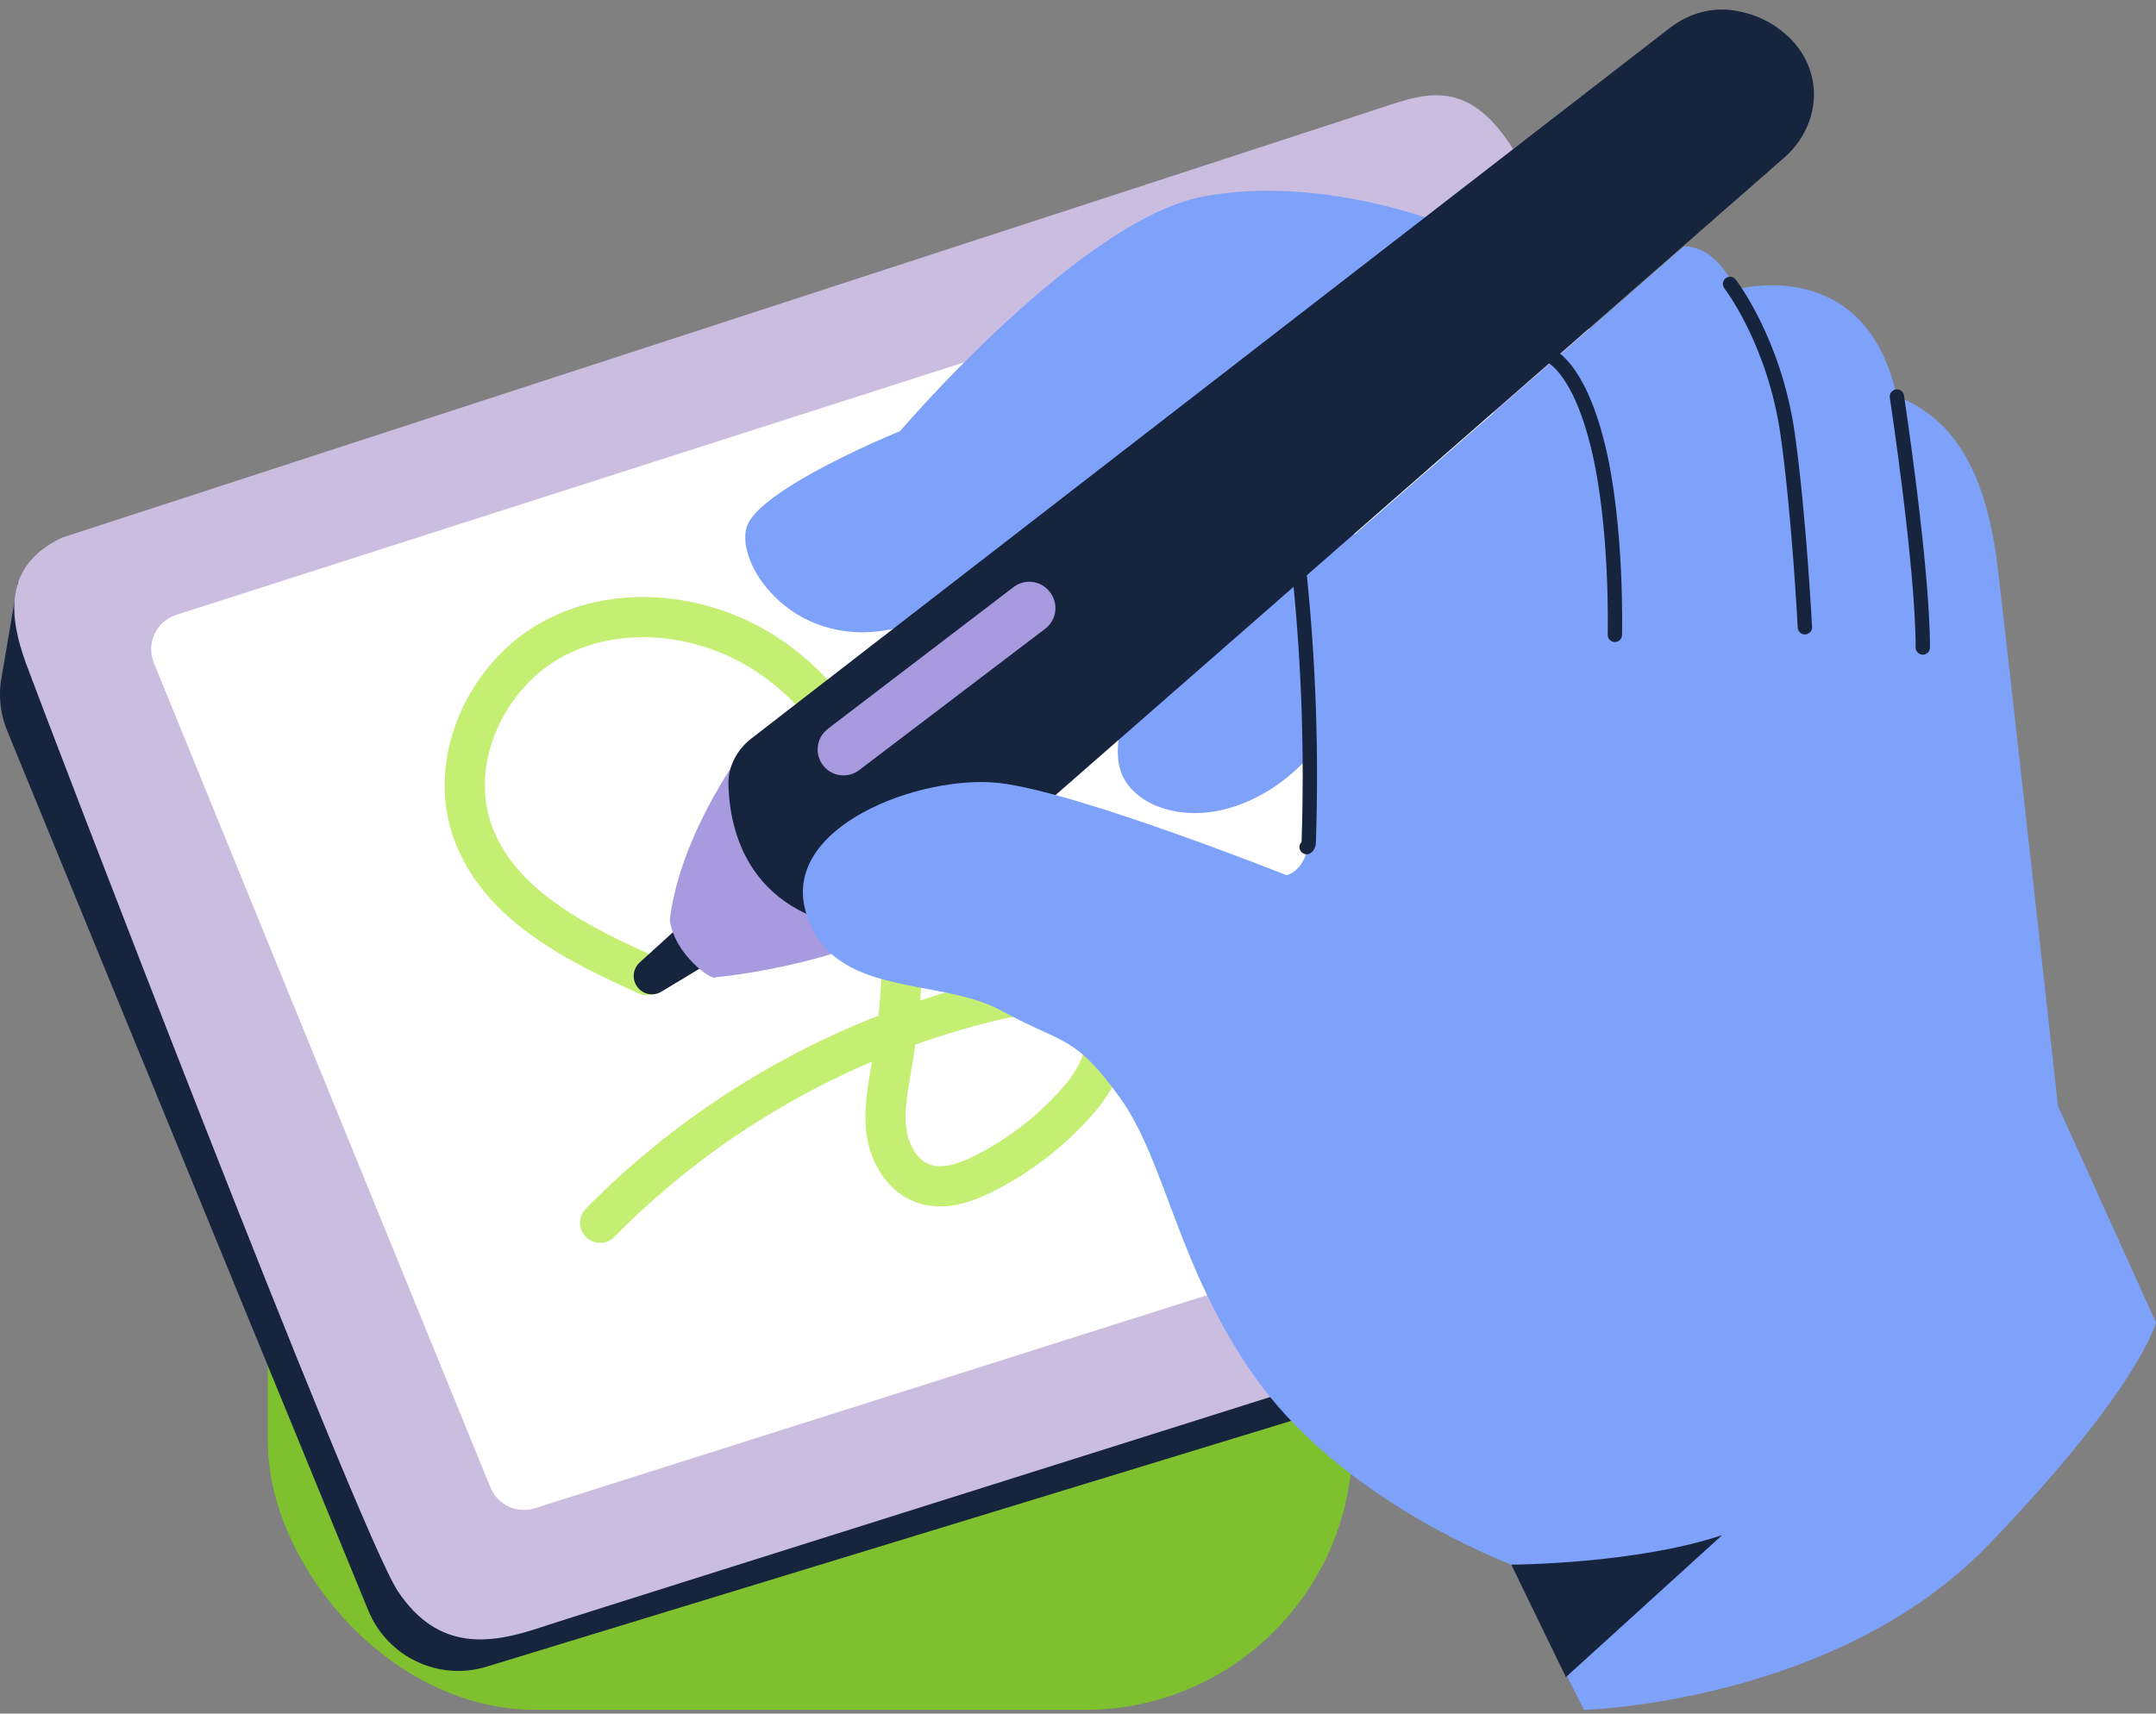 <svg width="161" height="128" viewBox="0 0 161 128" fill="none" xmlns="http://www.w3.org/2000/svg">
<rect x="0" y="0" width="161" height="128" fill="#808080" stroke="none"/>
<rect x="20" y="46.72" width="81" height="81" rx="20" fill="#7EC02D"/>
<g clip-path="url(#clip0_152_7110)">
<path d="M1.327 43.484L0.053 50.965C-0.099 52.212 0.068 53.474 0.554 54.629L27.501 120.292C28.927 123.767 32.757 125.591 36.344 124.489L133.219 94.885C135.009 94.337 136.51 93.091 137.382 91.426L139.347 87.67L1.327 43.484Z" fill="#16243E"/>
<path d="M4.649 40.154C4.649 40.154 99.476 9.273 103.101 8.064C106.727 6.855 110.049 5.639 113.674 12.299C117.299 18.959 136.927 75.567 138.437 80.113C139.946 84.652 140.856 89.495 134.811 91.616C128.774 93.737 43.906 120.376 40.288 121.585C36.663 122.794 32.742 123.402 29.715 118.863C26.697 114.324 3.14 52.866 1.934 49.536C0.728 46.206 0.121 42.268 4.649 40.154Z" fill="#CBBDE0"/>
<path d="M11.49 49.52L36.625 111.108C37.156 112.408 38.597 113.085 39.931 112.659L129.343 84.31C130.83 83.838 131.611 82.204 131.042 80.744L106.742 18.586C106.226 17.255 104.762 16.564 103.412 16.997L13.166 45.925C11.665 46.404 10.899 48.061 11.49 49.52Z" fill="white"/>
<path d="M48.35 72.845C43.026 70.473 37.171 67.538 35.26 62.019C33.409 56.682 36.374 50.349 41.357 47.696C46.333 45.043 52.726 45.833 57.413 48.981C62.1 52.128 65.149 57.343 66.477 62.833C67.804 68.329 67.523 74.1 66.575 79.672C66.302 81.299 65.968 82.949 66.204 84.576C66.439 86.203 67.387 87.845 68.934 88.4C70.428 88.94 72.074 88.369 73.492 87.655C76.147 86.317 78.536 84.462 80.492 82.227C81.812 80.714 82.98 78.676 82.297 76.791C81.289 74.031 77.428 73.978 74.577 74.639C63.352 77.239 52.901 83.101 44.816 91.334" stroke="#C5EF73" stroke-width="3" stroke-linecap="round" stroke-linejoin="round"/>
<path d="M101.926 49.802C102.123 49.68 102.404 49.954 102.297 50.159C100.545 53.002 98.755 55.899 96.177 58.02C93.598 60.141 90.064 61.38 86.886 60.385C85.544 59.966 84.269 59.084 83.754 57.777C83.466 57.055 83.435 56.256 83.503 55.481C83.655 53.672 84.307 51.946 85.028 50.273C86.939 45.826 89.343 41.599 92.195 37.691C93.348 36.11 94.546 35.403 96.055 34.163C96.67 33.662 97.451 33.175 98.209 33.418C98.755 33.601 99.104 34.11 99.385 34.62C100.576 36.786 101.046 39.265 101.402 41.713C101.842 44.754 101.812 46.738 101.941 49.809L101.926 49.802Z" fill="#7EA2FA"/>
<path d="M67.212 32.202C67.212 32.202 56.609 36.513 55.752 39.386C54.895 42.26 59.476 48.867 67.212 46.852C74.948 44.837 94.721 28.75 94.721 28.75L108.479 16.974C108.479 16.974 99.021 12.952 89.852 14.678C80.682 16.404 67.212 32.202 67.212 32.202Z" fill="#7EA2FA"/>
<path d="M51.452 68.542L47.766 71.895C47.258 72.359 47.175 73.134 47.577 73.697C47.986 74.274 48.775 74.442 49.382 74.077L53.318 71.705L51.452 68.542Z" fill="#16243E"/>
<path d="M56.109 55.162C56.109 55.162 50.876 61.783 50.019 68.679C50.307 71.264 53.249 73.354 53.454 72.99C53.454 72.99 60.621 72.412 67.501 69.257L56.109 55.162Z" fill="#A79ADF"/>
<path d="M124.732 2.058L56.109 55.162C55.032 55.99 54.357 57.267 54.395 58.628C54.493 61.935 55.76 68.778 65.468 69.546C66.56 69.629 67.629 69.181 68.456 68.458L133.249 11.766C134.918 10.307 135.79 8.072 135.342 5.905C135.13 4.894 134.652 3.845 133.704 2.894C132.4 1.587 130.898 1.016 129.593 0.796C127.872 0.507 126.12 0.986 124.739 2.058H124.732Z" fill="#16243E"/>
<path d="M61.82 54.439L75.692 43.849C76.579 43.172 77.846 43.385 78.467 44.313L78.49 44.351C79.059 45.202 78.862 46.35 78.05 46.966L64.156 57.526C63.329 58.157 62.154 58.013 61.494 57.207C60.803 56.363 60.948 55.108 61.82 54.447V54.439Z" fill="#A79ADF"/>
<path d="M96.086 65.379C96.086 65.379 80.394 59.13 74.592 58.484C68.79 57.838 58.255 61.715 60.189 68.177C62.123 74.639 70.079 72.913 74.804 75.506C79.529 78.091 80.174 77.232 83.617 81.968C87.053 86.704 87.918 94.68 93.719 102.867C99.522 111.055 109.624 115.579 112.847 116.871L118.285 127.72C118.285 127.72 137.132 127.211 148.524 115.358C159.915 103.506 160.992 98.77 160.992 98.77L153.681 82.614C153.681 82.614 150.025 49.437 149.168 42.321C148.365 35.661 146.157 31.335 141.645 29.61C139.278 18.837 129.608 21.634 129.608 21.634C129.608 21.634 128.319 18.403 125.74 18.403L96.935 43.613C97.079 43.074 97.906 55.762 97.792 62.141C97.739 65.068 96.071 65.372 96.071 65.372L96.086 65.379Z" fill="#7EA2FA"/>
<path d="M97.064 43.104C97.732 49.665 97.951 56.264 97.732 62.855C97.732 63.015 97.709 63.197 97.572 63.273" stroke="#16243E" stroke-width="1.07" stroke-linecap="round" stroke-linejoin="round"/>
<path d="M115.646 26.523C115.646 26.523 117.792 27.169 119.301 33.206C120.803 39.242 120.591 47.422 120.591 47.422" stroke="#16243E" stroke-width="1.07" stroke-linecap="round" stroke-linejoin="round"/>
<path d="M129.191 21.209C129.191 21.209 132.498 25.466 133.492 32.415C134.349 38.451 134.781 46.852 134.781 46.852" stroke="#16243E" stroke-width="1.07" stroke-linecap="round" stroke-linejoin="round"/>
<path d="M141.652 29.617C141.652 29.617 143.586 42.329 143.586 48.365" stroke="#16243E" stroke-width="1.07" stroke-linecap="round" stroke-linejoin="round"/>
<path d="M112.855 116.871C112.855 116.871 122.092 116.841 128.6 114.667L116.935 125.272L112.855 116.871Z" fill="#16243E"/>
</g>
<defs>
<clipPath id="clip0_152_7110">
<rect width="161" height="127" fill="white" transform="translate(0 0.72)"/>
</clipPath>
</defs>
</svg>
